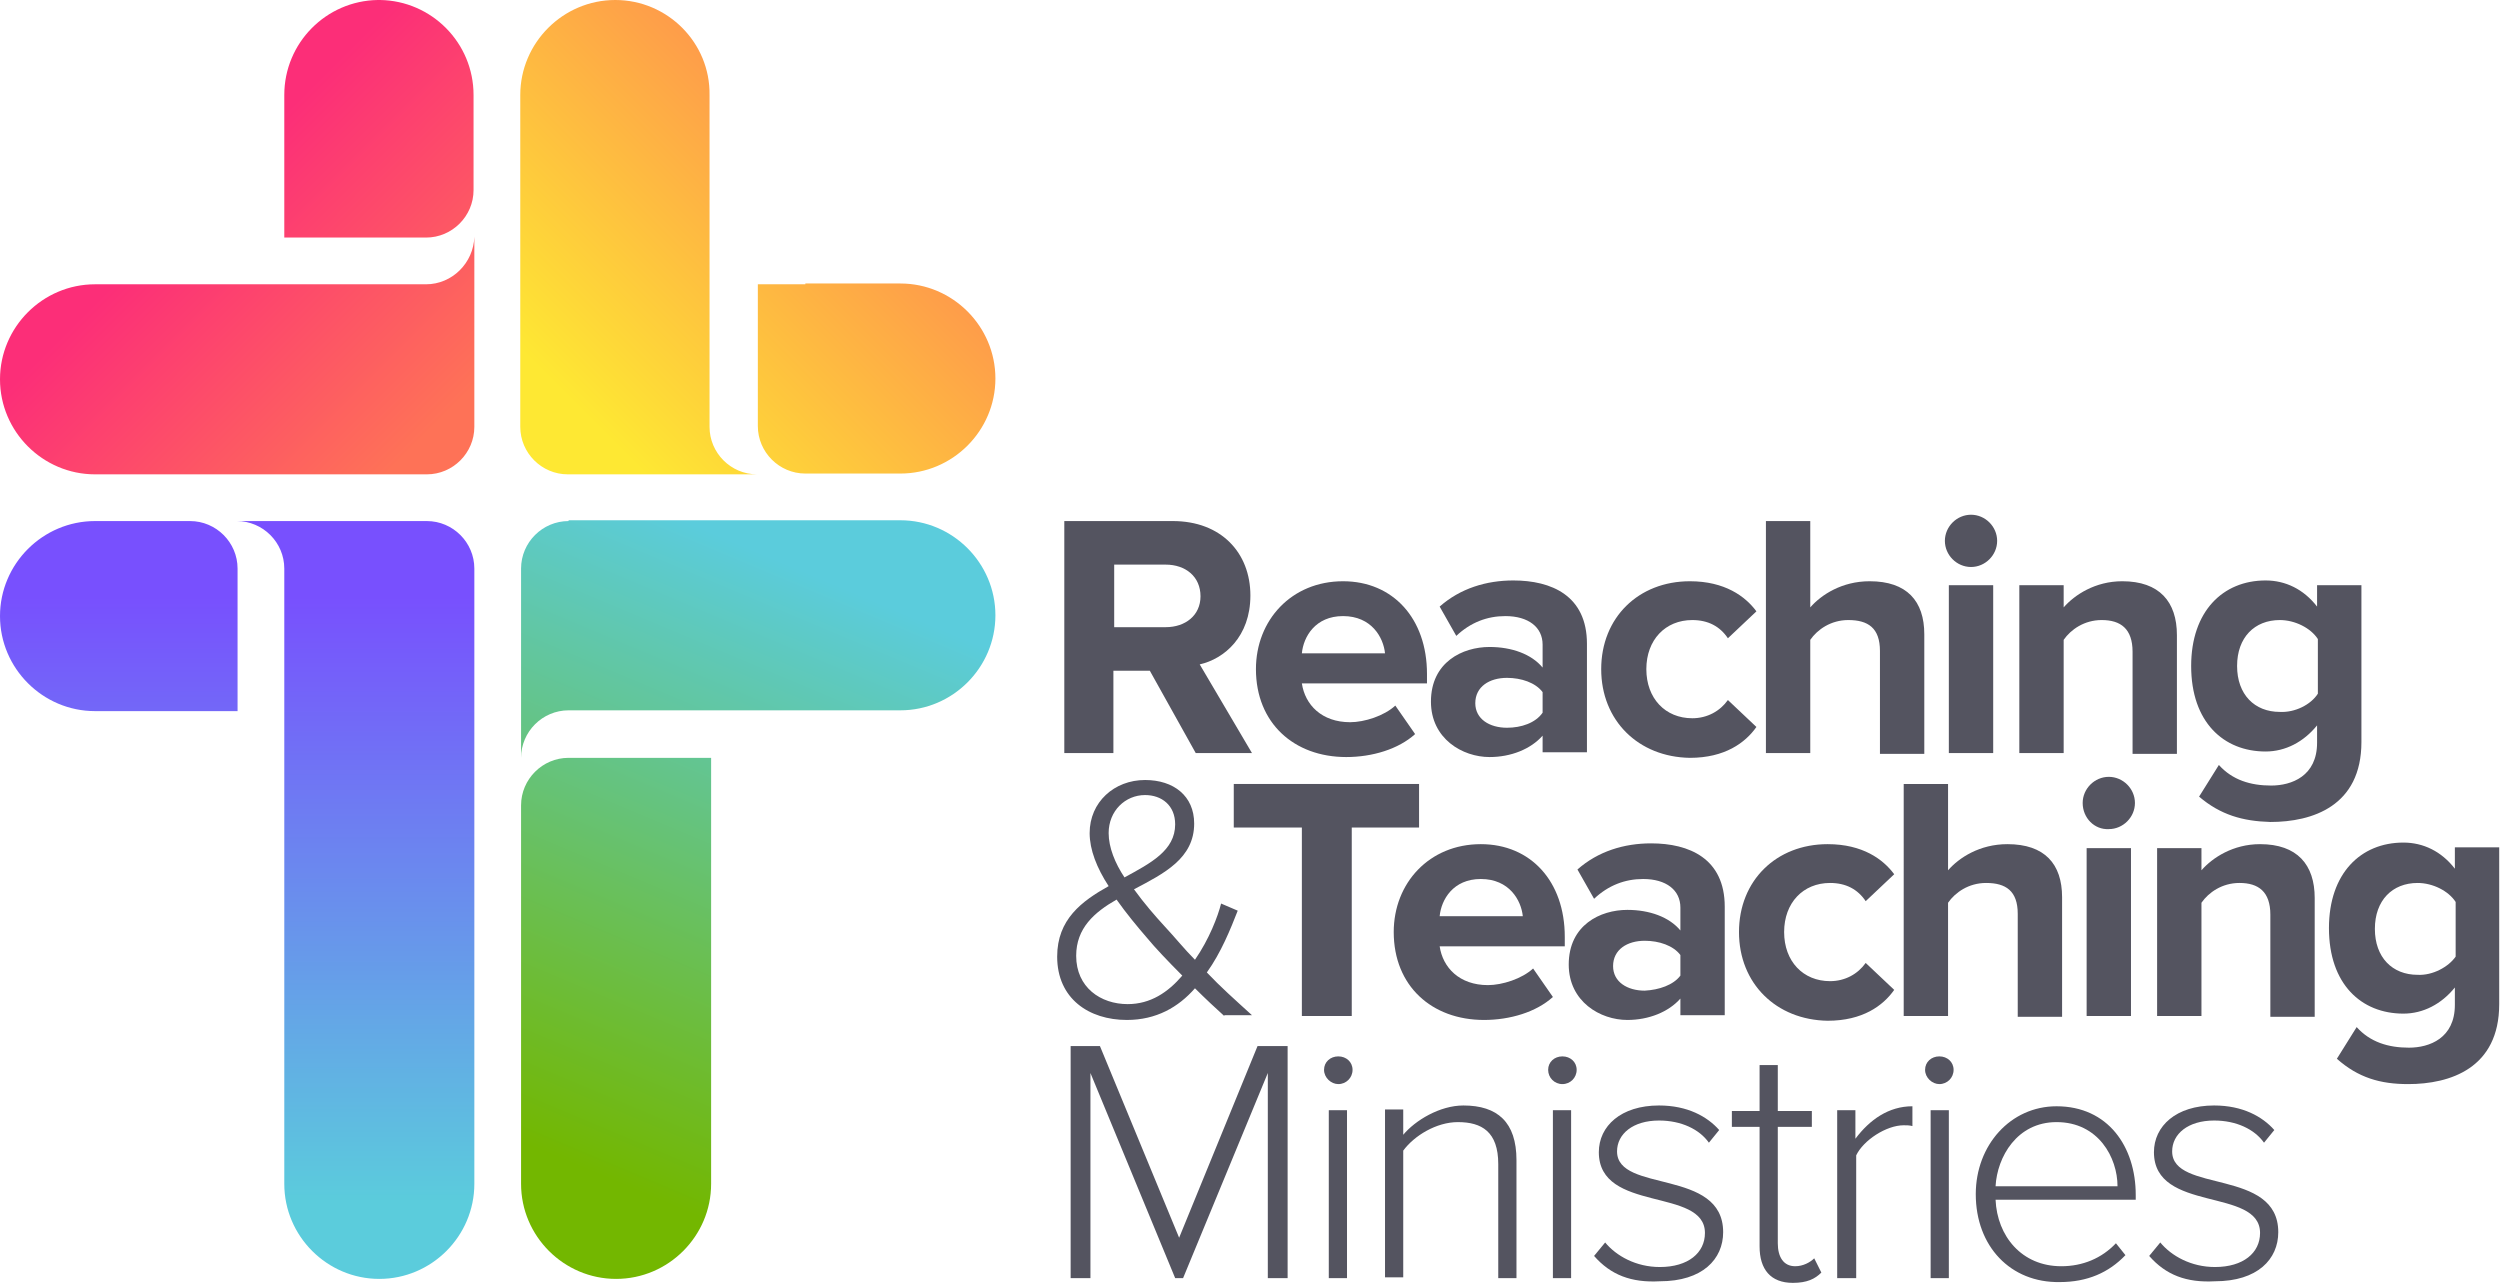 <?xml version="1.0" encoding="utf-8"?>
<!-- Generator: Adobe Illustrator 25.3.0, SVG Export Plug-In . SVG Version: 6.00 Build 0)  -->
<svg version="1.1" id="Layer_1" xmlns="http://www.w3.org/2000/svg" xmlns:xlink="http://www.w3.org/1999/xlink" x="0px" y="0px"
	 width="315.7px" height="162px" viewBox="0 0 315.7 162" style="enable-background:new 0 0 315.7 162;" xml:space="preserve">
<style type="text/css">
	.st0{fill:#545460;}
</style>
<g>
	<defs>
		<path id="SVGID_1_" d="M53.8,35.9H12c-6.6,0-12,5.4-12,12c0,6.6,5.4,12,12,12h41.9c3.3,0,6-2.7,6-6V29.9
			C59.8,33.2,57.1,35.9,53.8,35.9 M47.7,0c-6.5,0.1-11.8,5.4-11.8,12v12v6h17.9c3.3,0,6-2.7,6-6V12c0-6.6-5.3-11.9-11.8-12H47.7z"/>
	</defs>
	<linearGradient id="SVGID_2_" gradientUnits="userSpaceOnUse" x1="21.441" y1="21.441" x2="58.042" y2="58.042">
		<stop  offset="0" style="stop-color:#FC2E78"/>
		<stop  offset="0.1" style="stop-color:#FC2E78"/>
		<stop  offset="0.9" style="stop-color:#FE7257"/>
		<stop  offset="1" style="stop-color:#FE7257"/>
	</linearGradient>
	<use xlink:href="#SVGID_1_"  style="overflow:visible;fill:url(#SVGID_2_);"/>
	<clipPath id="SVGID_3_">
		<use xlink:href="#SVGID_1_"  style="overflow:visible;"/>
	</clipPath>
</g>
<g>
	<defs>
		<path id="SVGID_4_" d="M71.8,95.7c-3.3,0-6,2.7-6,6v47.8c0,6.6,5.4,12,12,12c6.6,0,12-5.4,12-12v-47.8v-6H71.8z M71.8,65.8
			c-3.3,0-6,2.7-6,6v23.9c0-3.3,2.7-6,6-6h41.9c6.6,0,12-5.4,12-12c0-6.6-5.4-12-12-12H71.8z"/>
	</defs>
	<linearGradient id="SVGID_5_" gradientUnits="userSpaceOnUse" x1="62.789" y1="153.477" x2="101.587" y2="61.286">
		<stop  offset="0" style="stop-color:#73B700"/>
		<stop  offset="9.692309e-02" style="stop-color:#73B700"/>
		<stop  offset="0.9" style="stop-color:#5BCCDC"/>
		<stop  offset="1" style="stop-color:#5BCCDC"/>
	</linearGradient>
	<use xlink:href="#SVGID_4_"  style="overflow:visible;fill:url(#SVGID_5_);"/>
	<clipPath id="SVGID_6_">
		<use xlink:href="#SVGID_4_"  style="overflow:visible;"/>
	</clipPath>
</g>
<g>
	<defs>
		<path id="SVGID_7_" d="M101.7,35.9h-6v17.9c0,3.3,2.7,6,6,6h12c6.6,0,12-5.4,12-12c0-6.6-5.4-12-12-12H101.7z M77.7,0
			c-6.6,0-12,5.4-12,12v41.9c0,3.3,2.7,6,6,6h23.9c-3.3,0-6-2.7-6-6V12C89.7,5.4,84.3,0,77.7,0z"/>
	</defs>
	<linearGradient id="SVGID_8_" gradientUnits="userSpaceOnUse" x1="67.525" y1="58.042" x2="127.503" y2="-1.935">
		<stop  offset="0" style="stop-color:#FEE833"/>
		<stop  offset="0.1" style="stop-color:#FEE833"/>
		<stop  offset="0.9" style="stop-color:#FE7257"/>
		<stop  offset="1" style="stop-color:#FE7257"/>
	</linearGradient>
	<use xlink:href="#SVGID_7_"  style="overflow:visible;fill:url(#SVGID_8_);"/>
	<clipPath id="SVGID_9_">
		<use xlink:href="#SVGID_7_"  style="overflow:visible;"/>
	</clipPath>
</g>
<g>
	<defs>
		<path id="SVGID_10_" d="M12,65.8c-6.6,0-12,5.4-12,12c0,6.6,5.4,12,12,12h12h6V71.8c0-3.3-2.7-6-6-6H12z M29.9,65.8
			c3.3,0,6,2.7,6,6v77.7c0,6.6,5.4,12,12,12c6.6,0,12-5.4,12-12V71.8c0-3.3-2.7-6-6-6H29.9z"/>
	</defs>
	<linearGradient id="SVGID_11_" gradientUnits="userSpaceOnUse" x1="29.898" y1="65.773" x2="29.898" y2="161.443">
		<stop  offset="0" style="stop-color:#7850FE"/>
		<stop  offset="0.1" style="stop-color:#7850FE"/>
		<stop  offset="0.9" style="stop-color:#5BCCDC"/>
		<stop  offset="1" style="stop-color:#5BCCDC"/>
	</linearGradient>
	<use xlink:href="#SVGID_10_"  style="overflow:visible;fill:url(#SVGID_11_);"/>
	<clipPath id="SVGID_12_">
		<use xlink:href="#SVGID_10_"  style="overflow:visible;"/>
	</clipPath>
</g>
<g>
	<path class="st0" d="M151,95.1l-5.8-10.4h-4.6v10.4h-6.2V65.8h13.7c6.1,0,9.8,4,9.8,9.4c0,5.2-3.3,8-6.4,8.7l6.6,11.2H151z
		 M151.6,75.3c0-2.5-1.9-4-4.4-4h-6.5v7.9h6.5C149.7,79.2,151.6,77.7,151.6,75.3z"/>
	<path class="st0" d="M158.6,84.5c0-6.2,4.5-11.1,11-11.1c6.3,0,10.6,4.7,10.6,11.7v1.2h-15.8c0.4,2.7,2.5,4.9,6.1,4.9
		c1.8,0,4.3-0.8,5.7-2.1l2.5,3.6c-2.1,1.9-5.4,2.9-8.7,2.9C163.4,95.6,158.6,91.3,158.6,84.5z M169.6,77.8c-3.5,0-5,2.6-5.2,4.7
		h10.5C174.7,80.5,173.2,77.8,169.6,77.8z"/>
	<path class="st0" d="M194.8,95.1v-2.2c-1.5,1.7-4,2.7-6.7,2.7c-3.4,0-7.4-2.3-7.4-7c0-5,4-6.9,7.4-6.9c2.8,0,5.3,0.9,6.7,2.6v-2.9
		c0-2.2-1.8-3.6-4.7-3.6c-2.3,0-4.4,0.8-6.2,2.5l-2.1-3.7c2.6-2.3,5.9-3.3,9.3-3.3c4.8,0,9.3,1.9,9.3,8v13.7H194.8z M194.8,90v-2.6
		c-0.9-1.2-2.7-1.8-4.5-1.8c-2.2,0-4,1.1-4,3.2c0,2,1.8,3.1,4,3.1C192.1,91.9,193.9,91.3,194.8,90z"/>
	<path class="st0" d="M202.2,84.5c0-6.5,4.7-11.1,11.2-11.1c4.4,0,7,1.9,8.4,3.8l-3.6,3.4c-1-1.5-2.5-2.3-4.5-2.3
		c-3.4,0-5.8,2.5-5.8,6.2s2.4,6.2,5.8,6.2c1.9,0,3.5-0.9,4.5-2.3l3.6,3.4c-1.4,2-4,3.9-8.4,3.9C206.9,95.6,202.2,91,202.2,84.5z"/>
	<path class="st0" d="M237.4,95.1V82.2c0-2.9-1.5-3.9-4-3.9c-2.2,0-3.9,1.2-4.8,2.5v14.3H223V65.8h5.6v10.9c1.4-1.6,4-3.3,7.5-3.3
		c4.7,0,6.9,2.5,6.9,6.7v15.1H237.4z"/>
	<path class="st0" d="M245.6,68.3c0-1.8,1.5-3.3,3.3-3.3c1.8,0,3.3,1.5,3.3,3.3s-1.5,3.3-3.3,3.3C247.1,71.6,245.6,70.1,245.6,68.3z
		 M246.1,95.1V73.9h5.6v21.2H246.1z"/>
	<path class="st0" d="M269.3,95.1V82.3c0-2.9-1.5-4-3.9-4c-2.2,0-3.9,1.2-4.8,2.5v14.3h-5.6V73.9h5.6v2.8c1.4-1.6,4-3.3,7.4-3.3
		c4.7,0,6.9,2.6,6.9,6.8v15H269.3z"/>
	<path class="st0" d="M277.7,100.6l2.5-4c1.7,1.9,4,2.6,6.6,2.6s5.8-1.2,5.8-5.4v-2.2c-1.7,2.1-4,3.3-6.5,3.3
		c-5.3,0-9.4-3.7-9.4-10.8c0-6.9,4-10.8,9.4-10.8c2.5,0,4.8,1.1,6.5,3.3v-2.7h5.6v19.8c0,8.1-6.2,10.1-11.5,10.1
		C283.2,103.7,280.4,102.9,277.7,100.6z M292.7,87.6v-6.9c-0.9-1.4-2.9-2.4-4.8-2.4c-3.2,0-5.4,2.2-5.4,5.8s2.2,5.8,5.4,5.8
		C289.8,90,291.8,89,292.7,87.6z"/>
</g>
<g>
	<path class="st0" d="M154.6,128.3c-1-0.9-2.4-2.2-3.7-3.5c-2.1,2.4-4.9,4-8.6,4c-4.8,0-8.8-2.7-8.8-8c0-4.7,3.1-7,6.5-8.9
		c-1.5-2.3-2.4-4.6-2.4-6.7c0-3.9,3.1-6.7,7-6.7c3.6,0,6.2,2,6.2,5.5c0,4.4-3.8,6.3-7.6,8.3c1.3,1.8,2.7,3.4,3.8,4.6
		c1.4,1.5,2.6,3,3.9,4.3c1.8-2.6,2.9-5.5,3.3-7.1l2.1,0.9c-0.9,2.3-2.1,5.3-3.9,7.8c1.7,1.8,3.5,3.4,5.7,5.4H154.6z M149.3,123.2
		c-1.8-1.8-3.5-3.6-4.4-4.7c-1.3-1.5-2.7-3.2-3.9-4.9c-2.8,1.6-5.1,3.6-5.1,7.1c0,4,3.1,6.1,6.5,6.1
		C145.3,126.8,147.5,125.3,149.3,123.2z M142,110.8c3.3-1.8,6.4-3.4,6.4-6.7c0-2.4-1.7-3.7-3.8-3.7c-2.5,0-4.6,2-4.6,4.8
		C140,107,140.8,109,142,110.8z"/>
</g>
<g>
	<path class="st0" d="M164.4,128.3v-23.8h-8.6V99h23.4v5.5h-8.5v23.8H164.4z"/>
	<path class="st0" d="M176,117.7c0-6.2,4.5-11.1,11-11.1c6.3,0,10.6,4.7,10.6,11.7v1.2h-15.8c0.4,2.7,2.5,4.9,6.1,4.9
		c1.8,0,4.3-0.8,5.7-2.1l2.5,3.6c-2.1,1.9-5.4,2.9-8.7,2.9C180.8,128.8,176,124.5,176,117.7z M187,111c-3.5,0-5,2.6-5.2,4.7h10.5
		C192.1,113.7,190.6,111,187,111z"/>
	<path class="st0" d="M212.2,128.3v-2.2c-1.5,1.7-4,2.7-6.7,2.7c-3.4,0-7.4-2.3-7.4-7c0-5,4-6.9,7.4-6.9c2.8,0,5.3,0.9,6.7,2.6v-2.9
		c0-2.2-1.8-3.6-4.7-3.6c-2.3,0-4.4,0.8-6.2,2.5l-2.1-3.7c2.6-2.3,5.9-3.3,9.3-3.3c4.8,0,9.3,1.9,9.3,8v13.7H212.2z M212.2,123.2
		v-2.6c-0.9-1.2-2.7-1.8-4.5-1.8c-2.2,0-4,1.1-4,3.2c0,2,1.8,3.1,4,3.1C209.5,125,211.3,124.4,212.2,123.2z"/>
	<path class="st0" d="M219.6,117.7c0-6.5,4.7-11.1,11.2-11.1c4.4,0,7,1.9,8.4,3.8l-3.6,3.4c-1-1.5-2.5-2.3-4.5-2.3
		c-3.4,0-5.8,2.5-5.8,6.2s2.4,6.2,5.8,6.2c1.9,0,3.5-0.9,4.5-2.3l3.6,3.4c-1.4,2-4,3.9-8.4,3.9C224.3,128.8,219.6,124.2,219.6,117.7
		z"/>
	<path class="st0" d="M254.8,128.3v-12.9c0-2.9-1.5-3.9-4-3.9c-2.2,0-3.9,1.2-4.8,2.5v14.3h-5.6V99h5.6v10.9c1.4-1.6,4-3.3,7.5-3.3
		c4.7,0,6.9,2.5,6.9,6.7v15.1H254.8z"/>
	<path class="st0" d="M263,101.4c0-1.8,1.5-3.3,3.3-3.3c1.8,0,3.3,1.5,3.3,3.3s-1.5,3.3-3.3,3.3C264.5,104.8,263,103.3,263,101.4z
		 M263.5,128.3v-21.2h5.6v21.2H263.5z"/>
	<path class="st0" d="M286.7,128.3v-12.8c0-2.9-1.5-4-3.9-4c-2.2,0-3.9,1.2-4.8,2.5v14.3h-5.6v-21.2h5.6v2.8c1.4-1.6,4-3.3,7.4-3.3
		c4.7,0,6.9,2.6,6.9,6.8v15H286.7z"/>
	<path class="st0" d="M295.1,133.7l2.5-4c1.7,1.9,4,2.6,6.6,2.6s5.8-1.2,5.8-5.4v-2.2c-1.7,2.1-4,3.3-6.5,3.3
		c-5.3,0-9.4-3.7-9.4-10.8c0-6.9,4-10.8,9.4-10.8c2.5,0,4.8,1.1,6.5,3.3v-2.7h5.6v19.8c0,8.1-6.2,10.1-11.5,10.1
		C300.6,136.9,297.8,136.1,295.1,133.7z M310.1,120.8v-6.9c-0.9-1.4-2.9-2.4-4.8-2.4c-3.2,0-5.4,2.2-5.4,5.8s2.2,5.8,5.4,5.8
		C307.2,123.2,309.2,122.1,310.1,120.8z"/>
</g>
<g>
	<g>
		<path class="st0" d="M160.1,161.4v-25.9l-10.7,25.9h-1l-10.7-25.9v25.9h-2.5v-29.3h3.7l10,24.2l9.9-24.2h3.8v29.3H160.1z"/>
		<path class="st0" d="M167.2,135.1c0-1,0.8-1.7,1.8-1.7c1,0,1.8,0.7,1.8,1.7s-0.8,1.8-1.8,1.8C168.1,136.9,167.2,136.1,167.2,135.1
			z M167.8,161.4v-21.2h2.3v21.2H167.8z"/>
		<path class="st0" d="M189.2,161.4v-14.4c0-4.1-2.1-5.3-5.1-5.3c-2.7,0-5.5,1.7-6.9,3.6v16h-2.3v-21.2h2.3v3.2
			c1.5-1.8,4.6-3.7,7.6-3.7c4.3,0,6.7,2.1,6.7,6.9v14.9H189.2z"/>
		<path class="st0" d="M195.5,135.1c0-1,0.8-1.7,1.8-1.7c1,0,1.8,0.7,1.8,1.7s-0.8,1.8-1.8,1.8C196.3,136.9,195.5,136.1,195.5,135.1
			z M196.1,161.4v-21.2h2.3v21.2H196.1z"/>
		<path class="st0" d="M201.3,158.6l1.4-1.7c1.4,1.7,3.9,3.1,6.9,3.1c3.6,0,5.7-1.8,5.7-4.3c0-5.8-13.4-2.5-13.4-10.2
			c0-3.3,2.8-5.9,7.6-5.9c3.6,0,6.1,1.4,7.6,3.1l-1.3,1.6c-1.2-1.7-3.5-2.8-6.3-2.8c-3.3,0-5.3,1.7-5.3,3.9
			c0,5.3,13.4,2.1,13.4,10.2c0,3.4-2.6,6.2-8,6.2C206,162,203.4,161,201.3,158.6z"/>
		<path class="st0" d="M222.2,157.4v-15.1h-3.5v-2h3.5v-5.8h2.3v5.8h4.3v2h-4.3V157c0,1.7,0.7,2.9,2.2,2.9c1,0,1.9-0.5,2.4-1
			l0.9,1.8c-0.8,0.8-1.8,1.3-3.6,1.3C223.6,162,222.2,160.3,222.2,157.4z"/>
		<path class="st0" d="M232,161.4v-21.2h2.3v3.6c1.8-2.4,4.2-4.1,7.2-4.1v2.5c-0.4-0.1-0.7-0.1-1.1-0.1c-2.2,0-5.1,1.9-6,3.8v15.5
			H232z"/>
		<path class="st0" d="M243.1,135.1c0-1,0.8-1.7,1.8-1.7c1,0,1.8,0.7,1.8,1.7s-0.8,1.8-1.8,1.8C244,136.9,243.1,136.1,243.1,135.1z
			 M243.8,161.4v-21.2h2.3v21.2H243.8z"/>
		<path class="st0" d="M249.5,150.8c0-6.2,4.4-11.1,10.2-11.1c6.5,0,10,5.1,10,11.2v0.6H252c0.2,4.6,3.3,8.4,8.3,8.4
			c2.7,0,5.1-1,6.9-2.9l1.2,1.5c-2.1,2.2-4.8,3.4-8.3,3.4C253.9,162,249.5,157.4,249.5,150.8z M259.7,141.7c-5,0-7.5,4.4-7.7,8.1
			h15.4C267.4,146.2,265,141.7,259.7,141.7z"/>
		<path class="st0" d="M271.4,158.6l1.4-1.7c1.4,1.7,3.9,3.1,6.9,3.1c3.6,0,5.7-1.8,5.7-4.3c0-5.8-13.4-2.5-13.4-10.2
			c0-3.3,2.8-5.9,7.6-5.9c3.6,0,6.1,1.4,7.6,3.1l-1.3,1.6c-1.2-1.7-3.5-2.8-6.3-2.8c-3.3,0-5.3,1.7-5.3,3.9
			c0,5.3,13.4,2.1,13.4,10.2c0,3.4-2.6,6.2-8,6.2C276.1,162,273.5,161,271.4,158.6z"/>
	</g>
</g>
</svg>
